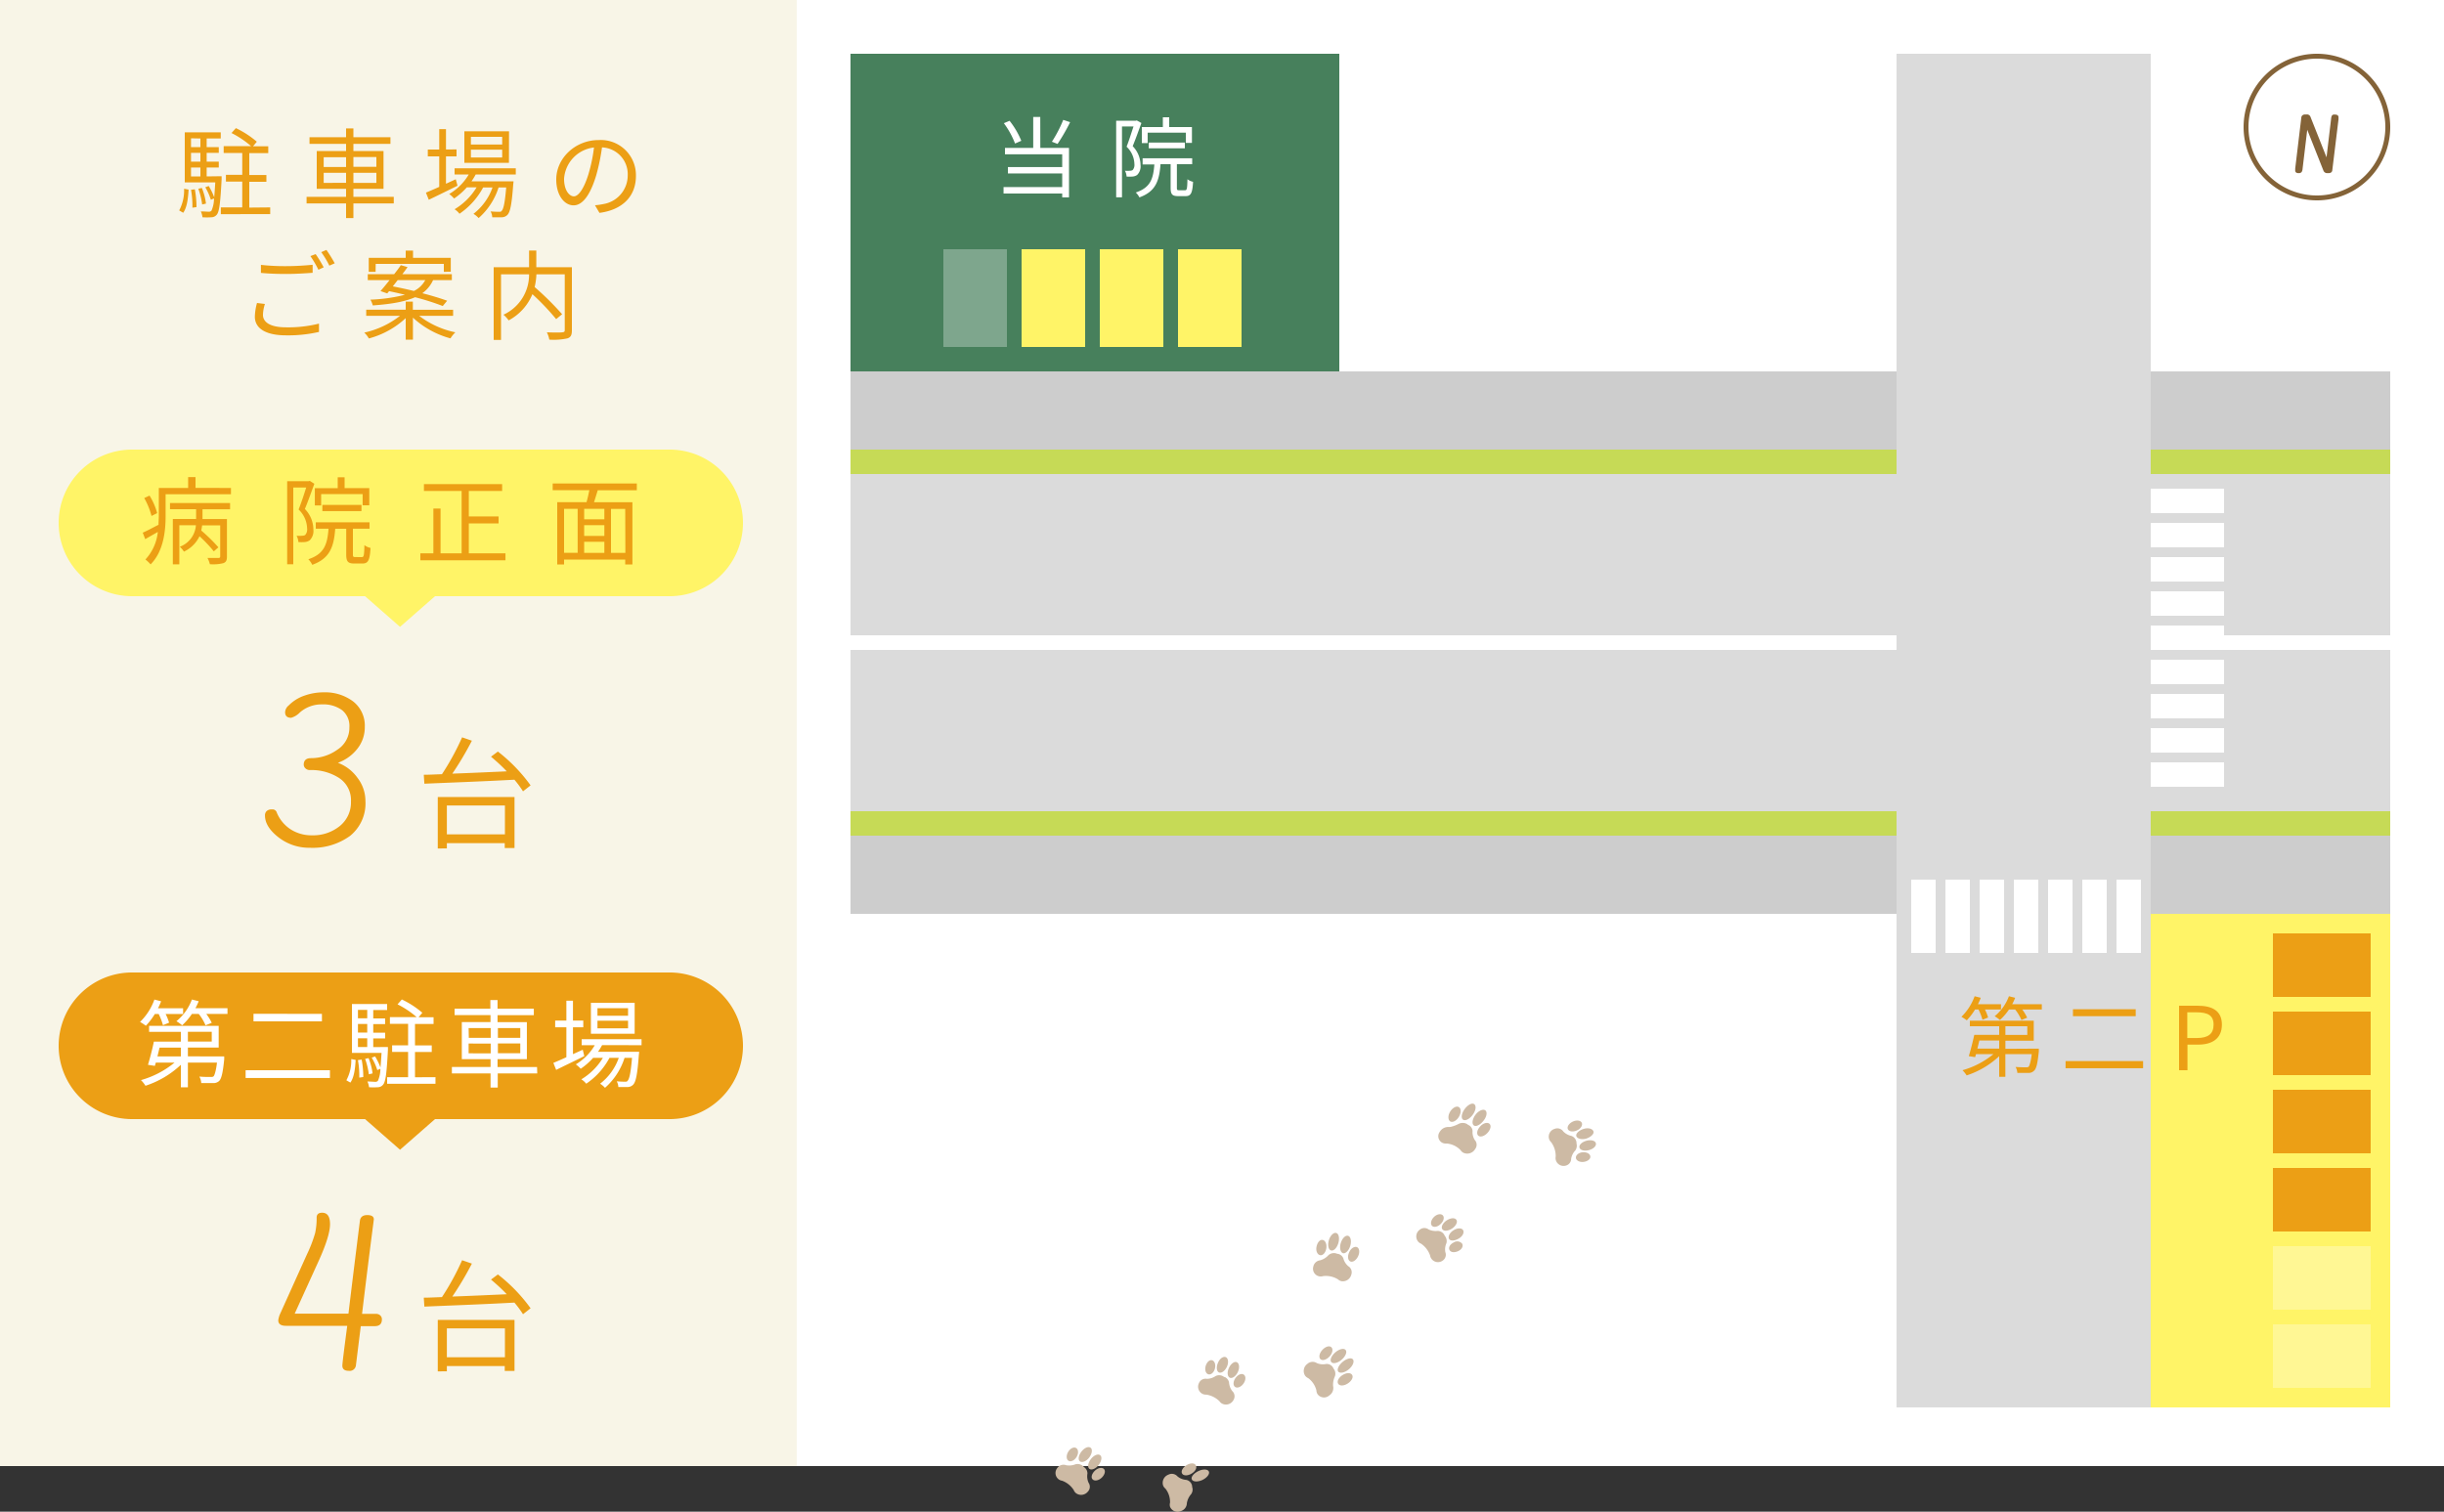 <svg xmlns="http://www.w3.org/2000/svg" viewBox="0 0 500 309.34"><rect x="0" y="0" width="500" height="309.34" fill="#333333" stroke="none"/><defs><style>.cls-1{fill:#fff;}.cls-2{fill:#f8f5e7;}.cls-3{fill:#dbdbdb;}.cls-4{fill:#cdcdcd;}.cls-5{fill:#c6da56;}.cls-6{fill:#47805c;}.cls-7{fill:#fff467;}.cls-8{opacity:0.3;}.cls-10,.cls-9{fill:#846338;}.cls-10{stroke:#846338;stroke-miterlimit:10;stroke-width:0.5px;}.cls-11{fill:#ec9f15;}.cls-12{fill:#cdbaa4;}</style></defs><title>parking</title><g id="レイヤー_2" data-name="レイヤー 2"><g id="contents"><rect class="cls-1" width="500" height="300"/><rect class="cls-2" width="163" height="300"/><rect class="cls-3" x="174" y="76" width="315" height="111"/><rect class="cls-4" x="174" y="76" width="315" height="21"/><rect class="cls-4" x="174" y="166" width="315" height="21"/><rect class="cls-1" x="174" y="130" width="315" height="3"/><rect class="cls-1" x="440" y="100" width="15" height="5"/><rect class="cls-1" x="440" y="107" width="15" height="5"/><rect class="cls-1" x="440" y="114" width="15" height="5"/><rect class="cls-1" x="440" y="121" width="15" height="5"/><rect class="cls-1" x="440" y="128" width="15" height="5"/><rect class="cls-1" x="440" y="135" width="15" height="5"/><rect class="cls-1" x="440" y="142" width="15" height="5"/><rect class="cls-1" x="440" y="149" width="15" height="5"/><rect class="cls-1" x="440" y="156" width="15" height="5"/><rect class="cls-5" x="174" y="166" width="315" height="5"/><rect class="cls-5" x="174" y="92" width="315" height="5"/><rect class="cls-6" x="174" y="11" width="100" height="65"/><rect class="cls-7" x="241" y="51" width="13" height="20"/><rect class="cls-7" x="225" y="51" width="13" height="20"/><rect class="cls-7" x="209" y="51" width="13" height="20"/><g class="cls-8"><rect class="cls-1" x="193" y="51" width="13" height="20"/></g><path class="cls-1" d="M212.83,30.27h5.87V40.39h-1.39v-.79h-12V38.28h12V35.49H206.2v-1.3h11.11V31.58H205.6V30.27h5.78V23.93h1.44Zm-5.17-.9a17.19,17.19,0,0,0-2.29-4.16l1.17-.49a16.69,16.69,0,0,1,2.4,4.09ZM218.93,25a38.72,38.72,0,0,1-2.57,4.45L215.2,29a26.14,26.14,0,0,0,2.32-4.47Z"/><path class="cls-1" d="M233.51,25.17c-.54,1.48-1.19,3.31-1.78,4.74a5.57,5.57,0,0,1,1.6,3.85,2.46,2.46,0,0,1-.7,2.05,1.94,1.94,0,0,1-.94.32,8.75,8.75,0,0,1-1.21,0,2.71,2.71,0,0,0-.34-1.19,5.21,5.21,0,0,0,1,0,1.09,1.09,0,0,0,.58-.14,1.59,1.59,0,0,0,.36-1.22,5.08,5.08,0,0,0-1.6-3.56c.52-1.31,1-2.92,1.42-4.14h-2.36V40.37h-1.19V24.7h4l.22-.05Zm8.93,13.76c.38,0,.45-.29.49-2.25a2.92,2.92,0,0,0,1.15.52c-.13,2.32-.45,2.93-1.51,2.93H241c-1.21,0-1.51-.4-1.51-1.71V33.6h-2.07c-.25,3.42-1,5.6-4.32,6.79a3.69,3.69,0,0,0-.74-1c3-1,3.58-2.79,3.8-5.74h-2.4V32.39H243.9V33.6h-3.13v4.83c0,.43.05.5.45.5Zm-7.65-9.65H233.6V26h4.3V24h1.3v2h4.65v3.24H242.6V27.15h-7.81Zm.23,1.06V29.17h7.38v1.17Z"/><path class="cls-9" d="M474,12a14,14,0,1,1-14,14,14,14,0,0,1,14-14m0-1a15,15,0,1,0,15,15,15,15,0,0,0-15-15Z"/><path class="cls-10" d="M470.67,35.05a.47.47,0,0,1-.38.13.72.72,0,0,1-.38-.07.24.24,0,0,1-.1-.21c0-.1,0-.23,0-.4l1.25-10.43q.05-.4.57-.4h.29a.5.5,0,0,1,.53.33l3.65,9.2,1.05-8.84a1.79,1.79,0,0,1,.1-.5.27.27,0,0,1,.16-.16,1.22,1.22,0,0,1,.33,0,.56.56,0,0,1,.33.08.25.25,0,0,1,.1.21c0,.09,0,.22,0,.4L476.9,34.78c0,.27-.2.4-.51.4h-.25a.56.56,0,0,1-.57-.35l-3.68-9.28-1.07,8.94A1.23,1.23,0,0,1,470.67,35.05Z"/><rect class="cls-7" x="440" y="187" width="49" height="101"/><rect class="cls-11" x="465" y="207" width="20" height="13"/><rect class="cls-11" x="465" y="191" width="20" height="13"/><rect class="cls-11" x="465" y="239" width="20" height="13"/><rect class="cls-11" x="465" y="223" width="20" height="13"/><g class="cls-8"><rect class="cls-1" x="465" y="271" width="20" height="13"/><rect class="cls-1" x="465" y="255" width="20" height="13"/></g><rect class="cls-3" x="388" y="11" width="52" height="277"/><path class="cls-11" d="M404.06,206.58a13.19,13.19,0,0,1-1.69,2.21,8.92,8.92,0,0,0-1.1-.72,11.11,11.11,0,0,0,2.7-4.21l1.26.32a12.17,12.17,0,0,1-.58,1.31h4.72v1.08h-3.29a9,9,0,0,1,.65,1.64l-1.15.47a11.26,11.26,0,0,0-.81-2.11Zm13.05,8s0,.34,0,.54c-.25,2.48-.5,3.58-1,4a1.5,1.5,0,0,1-1.13.43c-.47,0-1.33,0-2.27,0a2.69,2.69,0,0,0-.36-1.22c.88.07,1.73.07,2.05.07s.49,0,.63-.13.45-1,.63-2.57h-5.4v4.65H409v-4.23a17.75,17.75,0,0,1-6.66,3.94,5.94,5.94,0,0,0-.85-1.06,17.38,17.38,0,0,0,6.32-3.29h-3.55c-.07.22-.13.43-.18.61l-1.3-.2c.36-1.15.83-3,1.12-4.36H409V210h-6v-1.13h13.07v4.09h-5.8v1.66Zm-12.17-1.66c-.13.56-.27,1.12-.4,1.66H409v-1.66Zm12.78-7.42v1.08h-4a8.94,8.94,0,0,1,1,1.67l-1.17.47a9.29,9.29,0,0,0-1.28-2.14H411a11.56,11.56,0,0,1-1.85,2.14,6.86,6.86,0,0,0-1.08-.77,9.52,9.52,0,0,0,2.92-4.09l1.28.32a12.26,12.26,0,0,1-.61,1.31Zm-7.45,6.28h4.48V210h-4.48Z"/><path class="cls-11" d="M438.44,217.13v1.46H422.58v-1.46Zm-1.51-10.61v1.42H424.09v-1.42Z"/><path class="cls-11" d="M445.8,205.8h3.76c3,0,5,1,5,3.87s-2,4.09-4.86,4.09h-2.18V219H445.8Zm3.64,6.61c2.32,0,3.42-.85,3.42-2.74s-1.17-2.52-3.49-2.52h-1.89v5.26Z"/><rect class="cls-1" x="433" y="180" width="5" height="15"/><rect class="cls-1" x="426" y="180" width="5" height="15"/><rect class="cls-1" x="419" y="180" width="5" height="15"/><rect class="cls-1" x="412" y="180" width="5" height="15"/><rect class="cls-1" x="405" y="180" width="5" height="15"/><rect class="cls-1" x="398" y="180" width="5" height="15"/><rect class="cls-1" x="391" y="180" width="5" height="15"/><path class="cls-11" d="M36.66,43.06a8.74,8.74,0,0,0,1-4.44l.92.18c-.1,1.78-.32,3.66-1.1,4.74Zm8.68-7s0,.4,0,.6c-.26,4.92-.48,6.68-1,7.28a1.42,1.42,0,0,1-1.1.52,13.65,13.65,0,0,1-1.82,0,3.59,3.59,0,0,0-.34-1.2c.7,0,1.34.06,1.6.06a.72.72,0,0,0,.58-.2,6.13,6.13,0,0,0,.52-2.52l-.64.28A12.15,12.15,0,0,0,42,38.32l.7-.26a12.94,12.94,0,0,1,1.12,2.32c.08-.8.14-1.8.22-3.06H37.8V27.08h7.36v1.26H42.28V30.1h2.48v1.18H42.28v1.8h2.48v1.2H42.28V36.1Zm-6.26-7.76V30.1H41V28.34ZM41,31.28H39.08v1.8H41ZM39.08,36.1H41V34.28H39.08Zm.78,2.64a20,20,0,0,1,.34,3.64l-.84.12a18.3,18.3,0,0,0-.28-3.66Zm1.5,3.1a15.63,15.63,0,0,0-.78-3.22l.72-.16a12.45,12.45,0,0,1,.84,3.2Zm13.92.6v1.38H45.18V42.44h4.38V37.16H46.22V35.78h3.34V31.3h-3.8V29.9h5.6a19.1,19.1,0,0,0-4-2.68l.9-1A19.06,19.06,0,0,1,52.54,29l-.78.94h3.12v1.4H51v4.48h3.5v1.38H51v5.28Z"/><path class="cls-11" d="M80.56,41.62H72.3v3H70.8v-3H62.72V40.28H70.8V38.64h-6V30.9h6V29.44H63.32V28.08H70.8v-1.8h1.5v1.8h7.58v1.36H72.3V30.9h6.16v7.74H72.3v1.64h8.26ZM66.22,34.18H70.8v-2H66.22Zm4.58,3.24V35.36H66.22v2.06Zm1.5-5.28v2H77v-2ZM77,35.36H72.3v2.06H77Z"/><path class="cls-11" d="M93.6,38c-2,1-4.2,2.08-5.88,2.88l-.58-1.46c.76-.32,1.7-.72,2.72-1.18V32H87.52v-1.4h2.34V26.42h1.38v4.16H93.4V32H91.24V37.6l2-.92Zm3.72-2.3a12.47,12.47,0,0,1-.86,1.4h8.6a5.7,5.7,0,0,1-.06.6c-.3,4.12-.62,5.68-1.18,6.26a1.62,1.62,0,0,1-1.12.5c-.44,0-1.18,0-2,0a2.52,2.52,0,0,0-.34-1.2c.74.06,1.4.08,1.7.08s.46,0,.6-.22c.34-.36.64-1.62.9-4.76H102a13.92,13.92,0,0,1-4.08,6.26,4.54,4.54,0,0,0-1.06-.86,11.77,11.77,0,0,0,3.9-5.4H98.84A15.11,15.11,0,0,1,94,43.74a3.93,3.93,0,0,0-1-.92,13.2,13.2,0,0,0,4.5-4.48h-2a13.73,13.73,0,0,1-2.6,2.28,6.52,6.52,0,0,0-1-.92,11.32,11.32,0,0,0,4-4H93V34.44h12.52V35.7Zm6.8-2.38H95V26.86h9.14ZM102.74,28h-6.4v1.58h6.4Zm0,2.62h-6.4v1.6h6.4Z"/><path class="cls-11" d="M121.72,42a12.41,12.41,0,0,0,1.7-.24,5.94,5.94,0,0,0,5-5.86,5.49,5.49,0,0,0-5.26-5.74,41.83,41.83,0,0,1-1.18,5.7c-1.22,4.06-2.8,6.16-4.64,6.16s-3.54-2-3.54-5.3c0-4.3,3.84-8.06,8.68-8.06A7.19,7.19,0,0,1,130.1,36c0,4.16-2.74,6.94-7.46,7.56Zm-1.3-6.48a32,32,0,0,0,1.1-5.34,6.91,6.91,0,0,0-6.12,6.4c0,2.5,1.16,3.6,2,3.6S119.4,38.88,120.42,35.54Z"/><path class="cls-11" d="M54.2,62.2a7.56,7.56,0,0,0-.4,2.24c0,1.5,1.52,2.54,4.68,2.54a25.76,25.76,0,0,0,6.78-.76l0,1.7a27.88,27.88,0,0,1-6.76.7c-4,0-6.36-1.34-6.36-3.82A11.14,11.14,0,0,1,52.58,62Zm-.82-8a44.24,44.24,0,0,0,5.24.26c1.9,0,3.92-.14,5.34-.28v1.64c-1.34.1-3.5.24-5.34.24S55,56,53.38,55.84Zm12.84.5-1.08.5a20.9,20.9,0,0,0-1.64-2.8L64.58,52A28.33,28.33,0,0,1,66.22,54.7Zm2.26-.82-1.1.48a18.38,18.38,0,0,0-1.66-2.76l1.06-.46A29.24,29.24,0,0,1,68.48,53.88Z"/><path class="cls-11" d="M85.74,64.62A18.27,18.27,0,0,0,93.16,68a6.42,6.42,0,0,0-1,1.24A18.26,18.26,0,0,1,84.48,65V69.5H83V65.1a17.85,17.85,0,0,1-7.54,4.16,5,5,0,0,0-.94-1.2,18.14,18.14,0,0,0,7.32-3.44H74.92V63.38H83V61.72h1.46v1.66h8.24v1.24Zm-7.9-5.06c.56-.62,1.2-1.42,1.86-2.24H75.24V56.1h5.4c.5-.64,1-1.28,1.36-1.84l1.38.4c-.32.46-.68.94-1.06,1.44H92.44v1.22H88.6A6.71,6.71,0,0,1,86.4,60c1.94.5,3.76,1.06,5.08,1.54l-.9,1.08a52.28,52.28,0,0,0-5.66-1.8c-2,.88-4.72,1.4-8.66,1.68a4.58,4.58,0,0,0-.48-1.18,33.34,33.34,0,0,0,7.06-1c-1.1-.28-2.2-.52-3.24-.74l-.38.46Zm-1-3.94h-1.4V52.76H83V51.28H84.5v1.48h7.72v2.86H90.8V54H76.86Zm4.52,1.7-1,1.28c1.34.26,2.84.58,4.32.94A5.21,5.21,0,0,0,87,57.32Z"/><path class="cls-11" d="M117,67.56c0,1-.22,1.44-.9,1.68a13.28,13.28,0,0,1-3.72.26,5.51,5.51,0,0,0-.5-1.5c1.4.06,2.76.06,3.18,0s.48-.14.48-.5V56.14h-5.8a13.78,13.78,0,0,1-.36,2.6A59.79,59.79,0,0,1,115,64.3l-1.22,1a49.6,49.6,0,0,0-4.86-5.1,10.67,10.67,0,0,1-4.86,5.36A6.21,6.21,0,0,0,103,64.4a9,9,0,0,0,5.24-8.26H102.5V69.56H101V54.68h7.24V51.26h1.48v3.42H117Z"/><path class="cls-7" d="M152,107a15,15,0,0,1-15,15H27a15,15,0,0,1-15-15h0A15,15,0,0,1,27,92H137a15,15,0,0,1,15,15Z"/><path class="cls-11" d="M47.25,99.85v1.29H33.88v4.5c0,3-.41,7.18-3.07,9.85a7.22,7.22,0,0,0-1.06-1,9.78,9.78,0,0,0,2.54-5.64c-.88.51-1.76,1-2.58,1.47L29.2,109c.88-.37,2-1,3.23-1.61,0-.63.06-1.21.06-1.78V99.85h6V97.63H40v2.21ZM31,105.58a15.16,15.16,0,0,0-1.49-3.66l1.08-.51A13.13,13.13,0,0,1,32.15,105Zm3.78-2.64H47.07v1.27H41.43v2h5v7.67c0,.72-.14,1.12-.71,1.35a8.36,8.36,0,0,1-2.78.22,5.66,5.66,0,0,0-.49-1.27c1.06,0,2,0,2.23,0s.37-.08.37-.33V107.5h-3.7a10.08,10.08,0,0,1-.18,1.06A33.84,33.84,0,0,1,44.68,112l-.94.82a28.76,28.76,0,0,0-2.92-3.09,6.69,6.69,0,0,1-3.19,3.15,4.87,4.87,0,0,0-.84-1,5.07,5.07,0,0,0,3.29-4.4H36.69v8H35.36v-9.28h4.76v-2H34.78Z"/><path class="cls-11" d="M64.31,99c-.59,1.61-1.29,3.6-1.94,5.15a6.06,6.06,0,0,1,1.74,4.19,2.67,2.67,0,0,1-.76,2.23,2.1,2.1,0,0,1-1,.35,9.48,9.48,0,0,1-1.31,0,2.94,2.94,0,0,0-.37-1.29,5.62,5.62,0,0,0,1.14,0,1.18,1.18,0,0,0,.63-.16,1.72,1.72,0,0,0,.39-1.33,5.52,5.52,0,0,0-1.74-3.88c.57-1.43,1.14-3.17,1.55-4.5H60v15.7H58.75v-17h4.39l.24-.06Zm9.71,15c.41,0,.49-.31.53-2.45a3.18,3.18,0,0,0,1.25.57c-.14,2.53-.49,3.19-1.64,3.19H72.47c-1.31,0-1.64-.43-1.64-1.86v-5.25H68.58c-.27,3.72-1.12,6.09-4.7,7.38a4,4,0,0,0-.8-1.14c3.21-1.06,3.9-3,4.13-6.25H64.6v-1.31h11v1.31H72.2v5.25c0,.47.06.55.49.55ZM65.7,103.43H64.41V99.89h4.68V97.67h1.41v2.21h5.05v3.52H74.19v-2.29H65.7Zm.25,1.16v-1.27h8v1.27Z"/><path class="cls-11" d="M103.41,113.22v1.43H86v-1.43h2.66v-9.16h1.47v9.16h4.31V100.47H86.73V99.06h16v1.41H95.91v5.21H102v1.43H95.91v6.11Z"/><path class="cls-11" d="M122.29,100.32c-.24.82-.51,1.7-.76,2.45h7.85v12.74h-1.47v-1H115.4v1H114V102.76h6c.21-.74.41-1.64.57-2.45h-7.5V98.93h17.21v1.39Zm-6.89,12.8h2.78v-9H115.4Zm8.24-9h-4.13v2.15h4.13Zm0,3.35h-4.13v2.19h4.13Zm-4.13,5.66h4.13v-2.27h-4.13Zm8.4-9H125v9h2.94Z"/><path class="cls-11" d="M63.62,155.14A9.26,9.26,0,0,0,69,153.42a5.33,5.33,0,0,0,2.48-4.6A4.16,4.16,0,0,0,70,145.33a6.53,6.53,0,0,0-4.13-1.19,6.67,6.67,0,0,0-4.51,1.64,4.09,4.09,0,0,1-1.79,1.1q-1.24,0-1.24-1.13a1.88,1.88,0,0,1,.73-1.39,8.2,8.2,0,0,1,3.18-2,11.73,11.73,0,0,1,4-.69,9.55,9.55,0,0,1,6,1.86,6.28,6.28,0,0,1,2.39,5.26,7.05,7.05,0,0,1-1.5,4.4,8.89,8.89,0,0,1-4,2.9,8.63,8.63,0,0,1,4,3.07,7.76,7.76,0,0,1,1.63,4.71,8.55,8.55,0,0,1-3.12,7.16,13,13,0,0,1-8.24,2.45A10.21,10.21,0,0,1,57,171.36q-2.79-2.16-2.79-4.49a1.19,1.19,0,0,1,.35-.91,1.52,1.52,0,0,1,1.08-.33.91.91,0,0,1,1,.69,7.5,7.5,0,0,0,2.87,3.42,7.94,7.94,0,0,0,4.33,1.19,8.67,8.67,0,0,0,5.68-1.9A6.21,6.21,0,0,0,71.8,164a5.4,5.4,0,0,0-2.41-4.79,10.41,10.41,0,0,0-6-1.63,1.26,1.26,0,0,1-.88-.33,1.08,1.08,0,0,1-.37-.84Q62.19,155.14,63.62,155.14Z"/><path class="cls-11" d="M101.86,153.79a33.43,33.43,0,0,1,6.69,6.92L107,161.93a21.36,21.36,0,0,0-1.76-2.38c-6.74.37-13.88.62-18.42.82l-.12-1.83c1.09,0,2.36-.07,3.72-.12a52.37,52.37,0,0,0,4.12-7.54l2,.69a65.34,65.34,0,0,1-4,6.74c3.4-.12,7.29-.3,11.13-.47-1-1.07-2.16-2.11-3.22-3Zm-12.3,9.3h15.7v10.44h-2v-1H91.42v1.09H89.56Zm1.86,1.74v5.9H103.3v-5.9Z"/><path class="cls-7" d="M74.68,122H89l-7.16,6.27Z"/><path class="cls-11" d="M152,214a15,15,0,0,1-15,15H27a15,15,0,0,1-15-15h0a15,15,0,0,1,15-15H137a15,15,0,0,1,15,15Z"/><path class="cls-1" d="M31.68,207.49a14.39,14.39,0,0,1-1.84,2.41,9.69,9.69,0,0,0-1.19-.78,12.07,12.07,0,0,0,2.94-4.58l1.37.35a13.2,13.2,0,0,1-.63,1.43h5.13v1.17H33.88a9.78,9.78,0,0,1,.71,1.78l-1.25.51a12.32,12.32,0,0,0-.88-2.29Zm14.19,8.69s0,.37,0,.59c-.27,2.7-.55,3.9-1,4.39a1.64,1.64,0,0,1-1.23.47c-.51,0-1.45,0-2.47,0a2.92,2.92,0,0,0-.39-1.33c1,.08,1.88.08,2.23.08s.53,0,.69-.14.49-1.06.69-2.8H38.44v5.05H37v-4.6a19.3,19.3,0,0,1-7.24,4.29,6.44,6.44,0,0,0-.92-1.16,18.89,18.89,0,0,0,6.87-3.58H31.88c-.08.23-.14.47-.2.67l-1.41-.22c.39-1.25.9-3.21,1.21-4.74H37v-2h-6.5v-1.23H44.74v4.44h-6.3v1.8Zm-13.23-1.8c-.14.61-.29,1.21-.43,1.8H37v-1.8Zm13.9-8.07v1.17H42.2a9.74,9.74,0,0,1,1.12,1.82l-1.27.51a10.12,10.12,0,0,0-1.39-2.33H39.26a12.53,12.53,0,0,1-2,2.33,7.51,7.51,0,0,0-1.17-.84,10.36,10.36,0,0,0,3.17-4.44l1.39.35a13.51,13.51,0,0,1-.67,1.43Zm-8.1,6.83h4.88v-2H38.44Z"/><path class="cls-1" d="M67.5,219v1.59H50.25V219Zm-1.64-11.53V209h-14v-1.55Z"/><path class="cls-1" d="M70.86,221.06a8.55,8.55,0,0,0,1-4.35l.9.18c-.1,1.74-.31,3.58-1.08,4.64Zm8.5-6.81s0,.39,0,.59c-.25,4.82-.47,6.54-1,7.13a1.39,1.39,0,0,1-1.08.51,13.32,13.32,0,0,1-1.78,0,3.52,3.52,0,0,0-.33-1.17c.69,0,1.31.06,1.57.06a.7.7,0,0,0,.57-.2,6,6,0,0,0,.51-2.47l-.63.27a11.91,11.91,0,0,0-1.14-2.54l.69-.25a12.61,12.61,0,0,1,1.1,2.27c.08-.78.14-1.76.22-3H72v-10h7.2v1.23H76.36v1.72h2.43v1.16H76.36v1.76h2.43v1.17H76.36v1.78Zm-6.13-7.6v1.72h1.9v-1.72Zm1.9,2.88h-1.9v1.76h1.9Zm-1.9,4.72h1.9v-1.78h-1.9Zm.76,2.58a19.59,19.59,0,0,1,.33,3.56l-.82.12a17.9,17.9,0,0,0-.27-3.58Zm1.47,3a15.32,15.32,0,0,0-.76-3.15l.7-.16a12.19,12.19,0,0,1,.82,3.13Zm13.63.59v1.35H79.2v-1.35h4.29v-5.17H80.22v-1.35h3.27v-4.39H79.77v-1.37h5.48a18.69,18.69,0,0,0-3.92-2.62l.88-1a18.68,18.68,0,0,1,4.19,2.72l-.76.92H88.7v1.37H84.9v4.39h3.43v1.35H84.9v5.17Z"/><path class="cls-1" d="M109.91,219.65h-8.08v2.9h-1.47v-2.9H92.45v-1.31h7.91v-1.61H94.48v-7.58h5.87v-1.43H93V206.4h7.32v-1.76h1.47v1.76h7.42v1.33h-7.42v1.43h6v7.58h-6v1.61h8.08Zm-14-7.28h4.48v-2H95.87Zm4.48,3.17v-2H95.87v2Zm1.47-5.17v2h4.58v-2Zm4.58,3.15h-4.58v2h4.58Z"/><path class="cls-1" d="M119.54,216.11c-2,1-4.11,2-5.76,2.82l-.57-1.43c.74-.31,1.66-.7,2.66-1.16v-6.13h-2.29v-1.37h2.29v-4.07h1.35v4.07h2.11v1.37h-2.11v5.5l2-.9Zm3.64-2.25a12.41,12.41,0,0,1-.84,1.37h8.42a5.6,5.6,0,0,1-.06.59c-.29,4-.61,5.56-1.16,6.13a1.59,1.59,0,0,1-1.1.49c-.43,0-1.16,0-1.94,0a2.48,2.48,0,0,0-.33-1.17c.72.06,1.37.08,1.66.08s.45,0,.59-.22c.33-.35.63-1.59.88-4.66h-1.53a13.62,13.62,0,0,1-4,6.13,4.46,4.46,0,0,0-1-.84,11.52,11.52,0,0,0,3.82-5.29h-1.9a14.78,14.78,0,0,1-4.76,5.29,3.86,3.86,0,0,0-1-.9,12.92,12.92,0,0,0,4.41-4.39h-2a13.44,13.44,0,0,1-2.54,2.23,6.34,6.34,0,0,0-1-.9,11.09,11.09,0,0,0,3.88-3.92H119v-1.23h12.25v1.23Zm6.66-2.33h-8.95V205.2h8.95Zm-1.35-5.23h-6.26v1.55h6.26Zm0,2.56h-6.26v1.57h6.26Z"/><path class="cls-11" d="M72.82,279.34a1.27,1.27,0,0,1-1.46,1.17q-1.32,0-1.32-1.06,0-.62,1-8.15H58.5q-1.57,0-1.57-1.13a4.78,4.78,0,0,1,.44-1.46l5.44-12.06a27.45,27.45,0,0,0,1.66-4.33,14.13,14.13,0,0,0,.31-3.16q0-1,1.13-1,1.61,0,1.61,2.34t-2.23,7.31l-5,11h11q.66-5.59,2.34-19,.15-1.17,1.5-1.17t1.35.88l-.11.88q-1.1,8.44-2.3,18.45h2.81a1.3,1.3,0,0,1,.9.31,1.05,1.05,0,0,1,.35.82q0,1.39-1.46,1.39H73.81Z"/><path class="cls-11" d="M101.86,260.79a33.43,33.43,0,0,1,6.69,6.92L107,268.93a21.36,21.36,0,0,0-1.76-2.38c-6.74.37-13.88.62-18.42.82l-.12-1.83c1.09,0,2.36-.07,3.72-.12a52.37,52.37,0,0,0,4.12-7.54l2,.69a65.34,65.34,0,0,1-4,6.74c3.4-.12,7.29-.3,11.13-.47-1-1.07-2.16-2.11-3.22-3Zm-12.3,9.3h15.7v10.44h-2v-1H91.42v1.09H89.56Zm1.86,1.74v5.9H103.3v-5.9Z"/><path class="cls-11" d="M74.68,229H89l-7.16,6.27Z"/><path class="cls-12" d="M222.83,298.26c-.59.79-1.47,1.11-1.9.78s-.3-1.22.31-2,1.42-1.13,1.87-.8S223.42,297.49,222.83,298.26Z"/><path class="cls-12" d="M220.28,298.09c-.42.73-1.16,1.12-1.65.85s-.54-1.07-.13-1.8,1.14-1.11,1.63-.85S220.7,297.36,220.28,298.09Z"/><path class="cls-12" d="M217.29,303a1.57,1.57,0,0,1-.76-.33,1.61,1.61,0,0,1-.2-2.3,1.54,1.54,0,0,1,1.8-.54,3.46,3.46,0,0,0,1.91-.2,1.69,1.69,0,0,1,1.43.29,1.58,1.58,0,0,1,.28.28l.1.07a1.55,1.55,0,0,1,.62,1.28,3.19,3.19,0,0,0,.23,1.86,1.44,1.44,0,0,1-.16,1.84,1.76,1.76,0,0,1-2.39.31,1.53,1.53,0,0,1-.49-.66A4.78,4.78,0,0,0,217.29,303Z"/><path class="cls-12" d="M223.17,298.57c-.6.78-.74,1.67-.3,2s1.3,0,1.91-.81.73-1.67.28-2S223.77,297.8,223.17,298.57Z"/><path class="cls-12" d="M224,300.94c-.63.6-.87,1.37-.48,1.78s1.22.27,1.86-.33.85-1.39.47-1.79S224.61,300.35,224,300.94Z"/><path class="cls-12" d="M245.94,302.87c-1,.44-1.94.34-2.13-.17s.44-1.24,1.39-1.69,1.91-.39,2.12.12S246.91,302.42,245.94,302.87Z"/><path class="cls-12" d="M243.78,301.54c-.78.48-1.65.49-1.94,0s.11-1.23.88-1.71,1.62-.52,1.92,0S244.57,301.07,243.78,301.54Z"/><path class="cls-12" d="M238.42,304.61a1.47,1.47,0,0,1-.48-.67,1.79,1.79,0,0,1,1.09-2.18,1.54,1.54,0,0,1,1.87.36,3.21,3.21,0,0,0,1.8.71,1.52,1.52,0,0,1,1.1.93,1.46,1.46,0,0,1,.09.39l0,.11a1.63,1.63,0,0,1-.2,1.48,3.78,3.78,0,0,0-.88,1.84,1.72,1.72,0,0,1-1.21,1.63,1.66,1.66,0,0,1-2.23-.88,1.53,1.53,0,0,1,0-.84A4.43,4.43,0,0,0,238.42,304.61Z"/><path class="cls-12" d="M251,279.69c-.4.86-1.13,1.38-1.63,1.15s-.57-1.12-.19-2,1.1-1.35,1.6-1.13S251.4,278.83,251,279.69Z"/><path class="cls-12" d="M248.55,280.06c-.21.81-.83,1.33-1.36,1.16s-.76-.93-.53-1.71.79-1.31,1.32-1.16S248.76,279.26,248.55,280.06Z"/><path class="cls-12" d="M246.78,285.38a1.57,1.57,0,0,1-.8-.17,1.64,1.64,0,0,1-.69-2.2,1.45,1.45,0,0,1,1.6-.86,3.24,3.24,0,0,0,1.79-.56,1.61,1.61,0,0,1,1.75.18l.12,0a1.59,1.59,0,0,1,.89,1.11,3.31,3.31,0,0,0,.65,1.76,1.46,1.46,0,0,1,.27,1.83,1.75,1.75,0,0,1-2.27.79,1.54,1.54,0,0,1-.62-.54A4.91,4.91,0,0,0,246.78,285.38Z"/><path class="cls-12" d="M251.41,279.92c-.4.86-.32,1.76.18,2s1.25-.3,1.66-1.18.28-1.79-.23-2S251.81,279.06,251.41,279.92Z"/><path class="cls-12" d="M252.74,282c-.48.7-.51,1.52-.05,1.82s1.23,0,1.73-.73.49-1.54,0-1.83S253.22,281.33,252.74,282Z"/><path class="cls-12" d="M274.44,278.27c-.81.69-1.77.87-2.1.43s.08-1.33.88-2,1.73-.88,2.08-.45S275.25,277.59,274.44,278.27Z"/><path class="cls-12" d="M272,277.58c-.63.68-1.46.93-1.86.55s-.23-1.22.38-1.89,1.42-.94,1.84-.57S272.63,276.9,272,277.58Z"/><path class="cls-12" d="M267.63,282a1.45,1.45,0,0,1-.64-.52,1.78,1.78,0,0,1,.49-2.4,1.59,1.59,0,0,1,1.91-.16,3.17,3.17,0,0,0,1.92.19,1.5,1.5,0,0,1,1.31.59,1.46,1.46,0,0,1,.19.35l.08.1a1.65,1.65,0,0,1,.21,1.48,4.08,4.08,0,0,0-.37,2,1.8,1.8,0,0,1-.77,1.91,1.63,1.63,0,0,1-2.39-.22,1.56,1.56,0,0,1-.26-.81A4.43,4.43,0,0,0,267.63,282Z"/><path class="cls-12" d="M274.69,278.67c-.82.69-1.24,1.59-.91,2s1.28.25,2.13-.44,1.22-1.62.88-2.06S275.5,278,274.69,278.67Z"/><path class="cls-12" d="M274.74,281.33c-.81.48-1.27,1.27-1,1.78s1.08.54,1.9.05,1.29-1.29,1-1.79S275.55,280.85,274.74,281.33Z"/><path class="cls-12" d="M273.82,254.31c-.28,1-.92,1.69-1.47,1.58s-.78-1-.52-2,.95-1.71,1.5-1.6S274.09,253.32,273.82,254.31Z"/><path class="cls-12" d="M271.36,255.31c-.09.87-.61,1.57-1.18,1.55s-1-.73-.87-1.6.61-1.57,1.18-1.55S271.45,254.44,271.36,255.31Z"/><path class="cls-12" d="M270.68,261.13a1.58,1.58,0,0,1-2-1.94,1.62,1.62,0,0,1,1.42-1.3,3.56,3.56,0,0,0,1.68-1.05,1.72,1.72,0,0,1,1.44-.39,1.53,1.53,0,0,1,.38.13l.12,0a1.51,1.51,0,0,1,1.1.9,3.13,3.13,0,0,0,1,1.61,1.46,1.46,0,0,1,.63,1.75,1.79,1.79,0,0,1-2,1.33,1.52,1.52,0,0,1-.73-.38A4.73,4.73,0,0,0,270.68,261.13Z"/><path class="cls-12" d="M274.27,254.45c-.28,1,0,1.88.51,2s1.21-.6,1.48-1.58.05-1.88-.5-2S274.54,253.46,274.27,254.45Z"/><path class="cls-12" d="M276,256.29c-.37.82-.24,1.64.27,1.85s1.22-.29,1.59-1.1.25-1.64-.26-1.85S276.32,255.47,276,256.29Z"/><path class="cls-12" d="M297.08,251.39c-.79.52-1.67.61-2,.16s.06-1.27.87-1.81,1.68-.6,2-.14S297.86,250.86,297.08,251.39Z"/><path class="cls-12" d="M294.75,250.45c-.59.6-1.39.78-1.78.4s-.23-1.2.38-1.81,1.44-.75,1.82-.35S295.36,249.87,294.75,250.45Z"/><path class="cls-12" d="M290.72,254.49a1.57,1.57,0,0,1-.65-.49,1.68,1.68,0,0,1,.34-2.33,1.48,1.48,0,0,1,1.86-.09,3.4,3.4,0,0,0,1.86.3,1.59,1.59,0,0,1,1.26.67,1.64,1.64,0,0,1,.19.35l.08.1a1.64,1.64,0,0,1,.25,1.4,3.12,3.12,0,0,0-.22,1.82,1.44,1.44,0,0,1-.52,1.72,1.64,1.64,0,0,1-2.27-.29,1.58,1.58,0,0,1-.33-.75A4.86,4.86,0,0,0,290.72,254.49Z"/><path class="cls-12" d="M297.3,251.79c-.79.51-1.14,1.34-.82,1.78s1.18.34,2-.15,1.13-1.29.82-1.74S298.08,251.26,297.3,251.79Z"/><path class="cls-12" d="M297.4,254.25c-.73.35-1.12,1-.86,1.52s1,.59,1.76.25,1.09-1,.85-1.5A1.3,1.3,0,0,0,297.4,254.25Z"/><path class="cls-12" d="M301.38,228c-.61.9-1.49,1.41-2,1.16s-.43-1.19.18-2.1,1.54-1.44,2-1.15S302,227.07,301.38,228Z"/><path class="cls-12" d="M298.59,228.3c-.39.84-1.16,1.38-1.72,1.25s-.73-1-.33-1.83,1.19-1.41,1.76-1.25S299,227.46,298.59,228.3Z"/><path class="cls-12" d="M296,234a1.76,1.76,0,0,1-.87-.13,1.5,1.5,0,0,1-.59-2.25,2,2,0,0,1,1.88-1,2.17,2.17,0,0,0,.54-.07,7,7,0,0,0,1.5-.59,1.85,1.85,0,0,1,1.57,0,1.46,1.46,0,0,1,.33.23l.12.05a1.44,1.44,0,0,1,.78,1.19,3,3,0,0,0,.45,1.84,1.44,1.44,0,0,1,.08,1.86,1.87,1.87,0,0,1-2.36.78,1.48,1.48,0,0,1-.62-.55A4.45,4.45,0,0,0,296,234Z"/><path class="cls-12" d="M301.76,228.24c-.6.9-.67,1.83-.18,2.1s1.36-.26,2-1.11.72-1.78.23-2.06S302.37,227.35,301.76,228.24Z"/><path class="cls-12" d="M302.79,230.53c-.63.69-.77,1.53-.34,1.88s1.27.08,1.89-.61.8-1.48.37-1.85S303.4,229.82,302.79,230.53Z"/><path class="cls-12" d="M324.49,233c-.94.25-1.82,0-2-.5S323,231.3,324,231s1.82,0,2,.51S325.42,232.72,324.49,233Z"/><path class="cls-12" d="M322.6,231.32c-.78.36-1.61.24-1.84-.25s.21-1.19,1-1.56,1.62-.25,1.85.25S323.38,231,322.6,231.32Z"/><path class="cls-12" d="M317.35,233.74a1.57,1.57,0,0,1-.44-.69,1.66,1.66,0,0,1,1.14-2.05,1.48,1.48,0,0,1,1.78.54,3.3,3.3,0,0,0,1.64.9,1.59,1.59,0,0,1,1,1.06,1.57,1.57,0,0,1,.06.39l0,.12a1.69,1.69,0,0,1-.25,1.41,3.27,3.27,0,0,0-.85,1.67,1.44,1.44,0,0,1-1.11,1.43,1.65,1.65,0,0,1-2-1.05,1.61,1.61,0,0,1-.05-.83A4.8,4.8,0,0,0,317.35,233.74Z"/><path class="cls-12" d="M324.56,233.43c-.94.25-1.58.88-1.43,1.41s1,.76,1.94.51,1.56-.87,1.42-1.41S325.5,233.18,324.56,233.43Z"/><path class="cls-12" d="M323.77,235.79c-.84.07-1.43.62-1.37,1.16s.78.91,1.58.81,1.44-.57,1.38-1.12S324.61,235.71,323.77,235.79Z"/></g></g></svg>